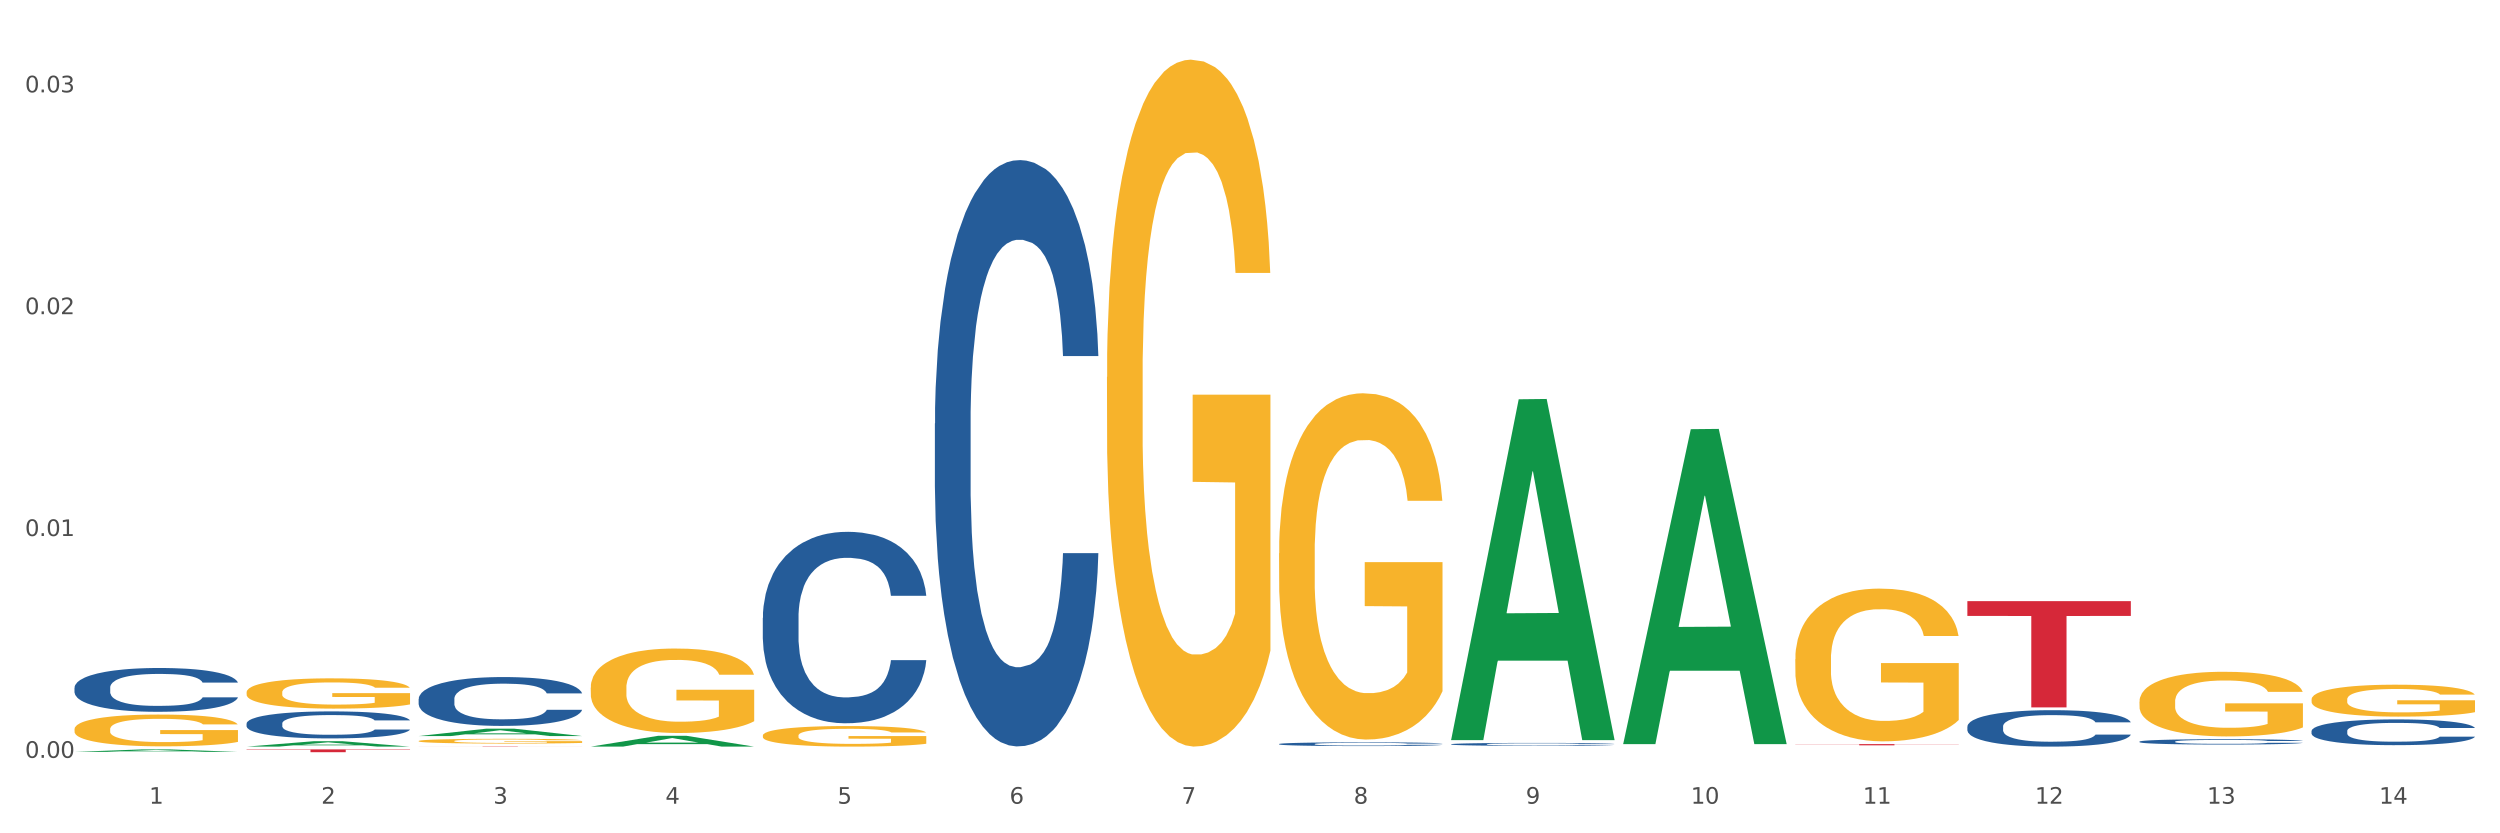 <?xml version="1.0" encoding="utf-8" standalone="no"?>
<!DOCTYPE svg PUBLIC "-//W3C//DTD SVG 1.1//EN"
  "http://www.w3.org/Graphics/SVG/1.1/DTD/svg11.dtd">
<svg xmlns:xlink="http://www.w3.org/1999/xlink" width="1080pt" height="360pt" viewBox="0 0 1080 360" xmlns="http://www.w3.org/2000/svg" version="1.1">
 <rect x="0" y="0" width="1080" height="360" fill="#333333" stroke="none"/>
 <defs>
  <style type="text/css">*{stroke-linejoin: round; stroke-linecap: butt}</style>
 </defs>
 <g id="figure_1">
  <g id="patch_1">
   <path d="M 0 360 
L 1080 360 
L 1080 0 
L 0 0 
z
" style="fill: #ffffff; stroke: #ffffff; stroke-linejoin: miter"/>
  </g>
  <g id="axes_1">
   <g id="matplotlib.axis_1">
    <g id="xtick_1">
     <g id="text_1">
      <!-- 1 -->
      <g style="fill: #4d4d4d" transform="translate(64.432 347.204) scale(0.096 -0.096)">
       <defs>
        <path id="DejaVuSans-31" d="M 794 531 
L 1825 531 
L 1825 4091 
L 703 3866 
L 703 4441 
L 1819 4666 
L 2450 4666 
L 2450 531 
L 3481 531 
L 3481 0 
L 794 0 
L 794 531 
z
" transform="scale(0.016)"/>
       </defs>
       <use xlink:href="#DejaVuSans-31"/>
      </g>
     </g>
    </g>
    <g id="xtick_2">
     <g id="text_2">
      <!-- 2 -->
      <g style="fill: #4d4d4d" transform="translate(138.771 347.204) scale(0.096 -0.096)">
       <defs>
        <path id="DejaVuSans-32" d="M 1228 531 
L 3431 531 
L 3431 0 
L 469 0 
L 469 531 
Q 828 903 1448 1529 
Q 2069 2156 2228 2338 
Q 2531 2678 2651 2914 
Q 2772 3150 2772 3378 
Q 2772 3750 2511 3984 
Q 2250 4219 1831 4219 
Q 1534 4219 1204 4116 
Q 875 4013 500 3803 
L 500 4441 
Q 881 4594 1212 4672 
Q 1544 4750 1819 4750 
Q 2544 4750 2975 4387 
Q 3406 4025 3406 3419 
Q 3406 3131 3298 2873 
Q 3191 2616 2906 2266 
Q 2828 2175 2409 1742 
Q 1991 1309 1228 531 
z
" transform="scale(0.016)"/>
       </defs>
       <use xlink:href="#DejaVuSans-32"/>
      </g>
     </g>
    </g>
    <g id="xtick_3">
     <g id="text_3">
      <!-- 3 -->
      <g style="fill: #4d4d4d" transform="translate(213.109 347.204) scale(0.096 -0.096)">
       <defs>
        <path id="DejaVuSans-33" d="M 2597 2516 
Q 3050 2419 3304 2112 
Q 3559 1806 3559 1356 
Q 3559 666 3084 287 
Q 2609 -91 1734 -91 
Q 1441 -91 1130 -33 
Q 819 25 488 141 
L 488 750 
Q 750 597 1062 519 
Q 1375 441 1716 441 
Q 2309 441 2620 675 
Q 2931 909 2931 1356 
Q 2931 1769 2642 2001 
Q 2353 2234 1838 2234 
L 1294 2234 
L 1294 2753 
L 1863 2753 
Q 2328 2753 2575 2939 
Q 2822 3125 2822 3475 
Q 2822 3834 2567 4026 
Q 2313 4219 1838 4219 
Q 1578 4219 1281 4162 
Q 984 4106 628 3988 
L 628 4550 
Q 988 4650 1302 4700 
Q 1616 4750 1894 4750 
Q 2613 4750 3031 4423 
Q 3450 4097 3450 3541 
Q 3450 3153 3228 2886 
Q 3006 2619 2597 2516 
z
" transform="scale(0.016)"/>
       </defs>
       <use xlink:href="#DejaVuSans-33"/>
      </g>
     </g>
    </g>
    <g id="xtick_4">
     <g id="text_4">
      <!-- 4 -->
      <g style="fill: #4d4d4d" transform="translate(287.448 347.204) scale(0.096 -0.096)">
       <defs>
        <path id="DejaVuSans-34" d="M 2419 4116 
L 825 1625 
L 2419 1625 
L 2419 4116 
z
M 2253 4666 
L 3047 4666 
L 3047 1625 
L 3713 1625 
L 3713 1100 
L 3047 1100 
L 3047 0 
L 2419 0 
L 2419 1100 
L 313 1100 
L 313 1709 
L 2253 4666 
z
" transform="scale(0.016)"/>
       </defs>
       <use xlink:href="#DejaVuSans-34"/>
      </g>
     </g>
    </g>
    <g id="xtick_5">
     <g id="text_5">
      <!-- 5 -->
      <g style="fill: #4d4d4d" transform="translate(361.787 347.204) scale(0.096 -0.096)">
       <defs>
        <path id="DejaVuSans-35" d="M 691 4666 
L 3169 4666 
L 3169 4134 
L 1269 4134 
L 1269 2991 
Q 1406 3038 1543 3061 
Q 1681 3084 1819 3084 
Q 2600 3084 3056 2656 
Q 3513 2228 3513 1497 
Q 3513 744 3044 326 
Q 2575 -91 1722 -91 
Q 1428 -91 1123 -41 
Q 819 9 494 109 
L 494 744 
Q 775 591 1075 516 
Q 1375 441 1709 441 
Q 2250 441 2565 725 
Q 2881 1009 2881 1497 
Q 2881 1984 2565 2268 
Q 2250 2553 1709 2553 
Q 1456 2553 1204 2497 
Q 953 2441 691 2322 
L 691 4666 
z
" transform="scale(0.016)"/>
       </defs>
       <use xlink:href="#DejaVuSans-35"/>
      </g>
     </g>
    </g>
    <g id="xtick_6">
     <g id="text_6">
      <!-- 6 -->
      <g style="fill: #4d4d4d" transform="translate(436.125 347.204) scale(0.096 -0.096)">
       <defs>
        <path id="DejaVuSans-36" d="M 2113 2584 
Q 1688 2584 1439 2293 
Q 1191 2003 1191 1497 
Q 1191 994 1439 701 
Q 1688 409 2113 409 
Q 2538 409 2786 701 
Q 3034 994 3034 1497 
Q 3034 2003 2786 2293 
Q 2538 2584 2113 2584 
z
M 3366 4563 
L 3366 3988 
Q 3128 4100 2886 4159 
Q 2644 4219 2406 4219 
Q 1781 4219 1451 3797 
Q 1122 3375 1075 2522 
Q 1259 2794 1537 2939 
Q 1816 3084 2150 3084 
Q 2853 3084 3261 2657 
Q 3669 2231 3669 1497 
Q 3669 778 3244 343 
Q 2819 -91 2113 -91 
Q 1303 -91 875 529 
Q 447 1150 447 2328 
Q 447 3434 972 4092 
Q 1497 4750 2381 4750 
Q 2619 4750 2861 4703 
Q 3103 4656 3366 4563 
z
" transform="scale(0.016)"/>
       </defs>
       <use xlink:href="#DejaVuSans-36"/>
      </g>
     </g>
    </g>
    <g id="xtick_7">
     <g id="text_7">
      <!-- 7 -->
      <g style="fill: #4d4d4d" transform="translate(510.464 347.204) scale(0.096 -0.096)">
       <defs>
        <path id="DejaVuSans-37" d="M 525 4666 
L 3525 4666 
L 3525 4397 
L 1831 0 
L 1172 0 
L 2766 4134 
L 525 4134 
L 525 4666 
z
" transform="scale(0.016)"/>
       </defs>
       <use xlink:href="#DejaVuSans-37"/>
      </g>
     </g>
    </g>
    <g id="xtick_8">
     <g id="text_8">
      <!-- 8 -->
      <g style="fill: #4d4d4d" transform="translate(584.803 347.204) scale(0.096 -0.096)">
       <defs>
        <path id="DejaVuSans-38" d="M 2034 2216 
Q 1584 2216 1326 1975 
Q 1069 1734 1069 1313 
Q 1069 891 1326 650 
Q 1584 409 2034 409 
Q 2484 409 2743 651 
Q 3003 894 3003 1313 
Q 3003 1734 2745 1975 
Q 2488 2216 2034 2216 
z
M 1403 2484 
Q 997 2584 770 2862 
Q 544 3141 544 3541 
Q 544 4100 942 4425 
Q 1341 4750 2034 4750 
Q 2731 4750 3128 4425 
Q 3525 4100 3525 3541 
Q 3525 3141 3298 2862 
Q 3072 2584 2669 2484 
Q 3125 2378 3379 2068 
Q 3634 1759 3634 1313 
Q 3634 634 3220 271 
Q 2806 -91 2034 -91 
Q 1263 -91 848 271 
Q 434 634 434 1313 
Q 434 1759 690 2068 
Q 947 2378 1403 2484 
z
M 1172 3481 
Q 1172 3119 1398 2916 
Q 1625 2713 2034 2713 
Q 2441 2713 2670 2916 
Q 2900 3119 2900 3481 
Q 2900 3844 2670 4047 
Q 2441 4250 2034 4250 
Q 1625 4250 1398 4047 
Q 1172 3844 1172 3481 
z
" transform="scale(0.016)"/>
       </defs>
       <use xlink:href="#DejaVuSans-38"/>
      </g>
     </g>
    </g>
    <g id="xtick_9">
     <g id="text_9">
      <!-- 9 -->
      <g style="fill: #4d4d4d" transform="translate(659.142 347.204) scale(0.096 -0.096)">
       <defs>
        <path id="DejaVuSans-39" d="M 703 97 
L 703 672 
Q 941 559 1184 500 
Q 1428 441 1663 441 
Q 2288 441 2617 861 
Q 2947 1281 2994 2138 
Q 2813 1869 2534 1725 
Q 2256 1581 1919 1581 
Q 1219 1581 811 2004 
Q 403 2428 403 3163 
Q 403 3881 828 4315 
Q 1253 4750 1959 4750 
Q 2769 4750 3195 4129 
Q 3622 3509 3622 2328 
Q 3622 1225 3098 567 
Q 2575 -91 1691 -91 
Q 1453 -91 1209 -44 
Q 966 3 703 97 
z
M 1959 2075 
Q 2384 2075 2632 2365 
Q 2881 2656 2881 3163 
Q 2881 3666 2632 3958 
Q 2384 4250 1959 4250 
Q 1534 4250 1286 3958 
Q 1038 3666 1038 3163 
Q 1038 2656 1286 2365 
Q 1534 2075 1959 2075 
z
" transform="scale(0.016)"/>
       </defs>
       <use xlink:href="#DejaVuSans-39"/>
      </g>
     </g>
    </g>
    <g id="xtick_10">
     <g id="text_10">
      <!-- 10 -->
      <g style="fill: #4d4d4d" transform="translate(730.426 347.204) scale(0.096 -0.096)">
       <defs>
        <path id="DejaVuSans-30" d="M 2034 4250 
Q 1547 4250 1301 3770 
Q 1056 3291 1056 2328 
Q 1056 1369 1301 889 
Q 1547 409 2034 409 
Q 2525 409 2770 889 
Q 3016 1369 3016 2328 
Q 3016 3291 2770 3770 
Q 2525 4250 2034 4250 
z
M 2034 4750 
Q 2819 4750 3233 4129 
Q 3647 3509 3647 2328 
Q 3647 1150 3233 529 
Q 2819 -91 2034 -91 
Q 1250 -91 836 529 
Q 422 1150 422 2328 
Q 422 3509 836 4129 
Q 1250 4750 2034 4750 
z
" transform="scale(0.016)"/>
       </defs>
       <use xlink:href="#DejaVuSans-31"/>
       <use xlink:href="#DejaVuSans-30" transform="translate(63.623 0)"/>
      </g>
     </g>
    </g>
    <g id="xtick_11">
     <g id="text_11">
      <!-- 11 -->
      <g style="fill: #4d4d4d" transform="translate(804.765 347.204) scale(0.096 -0.096)">
       <use xlink:href="#DejaVuSans-31"/>
       <use xlink:href="#DejaVuSans-31" transform="translate(63.623 0)"/>
      </g>
     </g>
    </g>
    <g id="xtick_12">
     <g id="text_12">
      <!-- 12 -->
      <g style="fill: #4d4d4d" transform="translate(879.104 347.204) scale(0.096 -0.096)">
       <use xlink:href="#DejaVuSans-31"/>
       <use xlink:href="#DejaVuSans-32" transform="translate(63.623 0)"/>
      </g>
     </g>
    </g>
    <g id="xtick_13">
     <g id="text_13">
      <!-- 13 -->
      <g style="fill: #4d4d4d" transform="translate(953.442 347.204) scale(0.096 -0.096)">
       <use xlink:href="#DejaVuSans-31"/>
       <use xlink:href="#DejaVuSans-33" transform="translate(63.623 0)"/>
      </g>
     </g>
    </g>
    <g id="xtick_14">
     <g id="text_14">
      <!-- 14 -->
      <g style="fill: #4d4d4d" transform="translate(1027.781 347.204) scale(0.096 -0.096)">
       <use xlink:href="#DejaVuSans-31"/>
       <use xlink:href="#DejaVuSans-34" transform="translate(63.623 0)"/>
      </g>
     </g>
    </g>
    <g id="xtick_15"/>
    <g id="xtick_16"/>
    <g id="xtick_17"/>
    <g id="xtick_18"/>
    <g id="xtick_19"/>
    <g id="xtick_20"/>
    <g id="xtick_21"/>
    <g id="xtick_22"/>
    <g id="xtick_23"/>
    <g id="xtick_24"/>
    <g id="xtick_25"/>
    <g id="xtick_26"/>
    <g id="xtick_27"/>
   </g>
   <g id="matplotlib.axis_2">
    <g id="ytick_1">
     <g id="text_15">
      <!-- 0.00 -->
      <g style="fill: #4d4d4d" transform="translate(10.8 327.384) scale(0.096 -0.096)">
       <defs>
        <path id="DejaVuSans-2e" d="M 684 794 
L 1344 794 
L 1344 0 
L 684 0 
L 684 794 
z
" transform="scale(0.016)"/>
       </defs>
       <use xlink:href="#DejaVuSans-30"/>
       <use xlink:href="#DejaVuSans-2e" transform="translate(63.623 0)"/>
       <use xlink:href="#DejaVuSans-30" transform="translate(95.41 0)"/>
       <use xlink:href="#DejaVuSans-30" transform="translate(159.033 0)"/>
      </g>
     </g>
    </g>
    <g id="ytick_2">
     <g id="text_16">
      <!-- 0.01 -->
      <g style="fill: #4d4d4d" transform="translate(10.8 231.557) scale(0.096 -0.096)">
       <use xlink:href="#DejaVuSans-30"/>
       <use xlink:href="#DejaVuSans-2e" transform="translate(63.623 0)"/>
       <use xlink:href="#DejaVuSans-30" transform="translate(95.41 0)"/>
       <use xlink:href="#DejaVuSans-31" transform="translate(159.033 0)"/>
      </g>
     </g>
    </g>
    <g id="ytick_3">
     <g id="text_17">
      <!-- 0.02 -->
      <g style="fill: #4d4d4d" transform="translate(10.8 135.73) scale(0.096 -0.096)">
       <use xlink:href="#DejaVuSans-30"/>
       <use xlink:href="#DejaVuSans-2e" transform="translate(63.623 0)"/>
       <use xlink:href="#DejaVuSans-30" transform="translate(95.41 0)"/>
       <use xlink:href="#DejaVuSans-32" transform="translate(159.033 0)"/>
      </g>
     </g>
    </g>
    <g id="ytick_4">
     <g id="text_18">
      <!-- 0.03 -->
      <g style="fill: #4d4d4d" transform="translate(10.8 39.903) scale(0.096 -0.096)">
       <use xlink:href="#DejaVuSans-30"/>
       <use xlink:href="#DejaVuSans-2e" transform="translate(63.623 0)"/>
       <use xlink:href="#DejaVuSans-30" transform="translate(95.41 0)"/>
       <use xlink:href="#DejaVuSans-33" transform="translate(159.033 0)"/>
      </g>
     </g>
    </g>
    <g id="ytick_5"/>
    <g id="ytick_6"/>
    <g id="ytick_7"/>
   </g>
   <g id="PolyCollection_1">
    <path d="M 32.175 324.811 
L 32.248 324.81 
L 61.37 323.738 
L 73.456 323.737 
L 102.797 324.813 
L 88.818 324.813 
L 82.484 324.563 
L 52.415 324.563 
L 52.197 324.567 
L 46.081 324.813 
L 32.175 324.813 
L 32.175 324.811 
L 56.201 324.413 
L 78.698 324.412 
L 67.559 323.966 
L 67.413 323.964 
L 67.267 323.967 
L 56.128 324.412 
L 56.201 324.413 
L 32.175 324.811 
z
" clip-path="url(#pfb86e769d6)" style="fill: #109648"/>
    <path d="M 998.578 302.163 
L 998.662 302.15 
L 998.662 301.696 
L 998.828 301.305 
L 999.662 300.36 
L 1000.913 299.578 
L 1001.83 299.163 
L 1002.747 298.822 
L 1003.831 298.482 
L 1005.165 298.129 
L 1007.583 297.612 
L 1009.084 297.347 
L 1010.918 297.07 
L 1014.253 296.667 
L 1016.671 296.44 
L 1019.173 296.251 
L 1023.258 296.024 
L 1025.926 295.923 
L 1028.761 295.847 
L 1032.18 295.797 
L 1034.765 295.784 
L 1040.434 295.822 
L 1045.27 295.936 
L 1047.605 296.024 
L 1050.607 296.175 
L 1052.191 296.276 
L 1054.775 296.478 
L 1057.444 296.742 
L 1059.278 296.969 
L 1062.029 297.398 
L 1064.114 297.826 
L 1066.032 298.356 
L 1067.032 298.721 
L 1067.783 299.062 
L 1068.45 299.452 
L 1069.117 300.07 
L 1054.108 300.07 
L 1053.525 299.629 
L 1052.608 299.213 
L 1051.274 298.81 
L 1050.106 298.557 
L 1048.105 298.242 
L 1046.271 298.041 
L 1044.353 297.889 
L 1042.019 297.763 
L 1040.184 297.7 
L 1037.599 297.65 
L 1032.513 297.663 
L 1029.095 297.763 
L 1026.76 297.889 
L 1025.259 298.003 
L 1023.925 298.129 
L 1022.425 298.305 
L 1020.674 298.57 
L 1019.423 298.81 
L 1018.172 299.112 
L 1017.172 299.415 
L 1016.255 299.768 
L 1015.504 300.146 
L 1014.92 300.536 
L 1014.42 301.015 
L 1014.003 301.81 
L 1014.003 303.537 
L 1014.17 303.927 
L 1014.587 304.444 
L 1015.087 304.835 
L 1015.921 305.301 
L 1016.671 305.616 
L 1018.089 306.07 
L 1019.673 306.448 
L 1020.924 306.688 
L 1022.174 306.89 
L 1024.342 307.167 
L 1026.76 307.394 
L 1028.845 307.532 
L 1031.68 307.658 
L 1033.597 307.709 
L 1035.265 307.734 
L 1039.35 307.734 
L 1042.269 307.696 
L 1045.52 307.608 
L 1048.022 307.495 
L 1050.106 307.356 
L 1052.441 307.129 
L 1053.942 306.915 
L 1053.942 304.28 
L 1035.598 304.268 
L 1035.598 302.516 
L 1069.2 302.516 
L 1069.2 307.658 
L 1067.783 307.923 
L 1066.198 308.163 
L 1064.531 308.377 
L 1062.029 308.642 
L 1059.028 308.894 
L 1056.36 309.07 
L 1053.525 309.221 
L 1050.19 309.36 
L 1045.854 309.486 
L 1043.186 309.537 
L 1039.851 309.574 
L 1035.932 309.587 
L 1032.513 309.562 
L 1029.178 309.499 
L 1025.676 309.385 
L 1022.258 309.221 
L 1019.673 309.058 
L 1017.088 308.856 
L 1014.337 308.591 
L 1012.169 308.339 
L 1010.501 308.112 
L 1008.667 307.822 
L 1006.666 307.444 
L 1005.165 307.104 
L 1003.831 306.751 
L 1002.414 306.297 
L 1001.413 305.906 
L 1000.413 305.415 
L 999.829 305.049 
L 999.162 304.482 
L 998.662 303.688 
L 998.578 302.163 
z
" clip-path="url(#pfb86e769d6)" style="fill: #f7b32b"/>
    <path d="M 32.175 315.035 
L 32.258 315.022 
L 32.258 314.571 
L 32.425 314.182 
L 33.259 313.241 
L 34.51 312.464 
L 35.427 312.05 
L 36.344 311.711 
L 37.428 311.373 
L 38.762 311.022 
L 41.18 310.508 
L 42.681 310.244 
L 44.515 309.968 
L 47.85 309.567 
L 50.268 309.341 
L 52.77 309.153 
L 56.855 308.927 
L 59.523 308.827 
L 62.358 308.752 
L 65.777 308.702 
L 68.361 308.689 
L 74.031 308.727 
L 78.867 308.84 
L 81.202 308.927 
L 84.203 309.078 
L 85.788 309.178 
L 88.372 309.379 
L 91.04 309.642 
L 92.875 309.868 
L 95.626 310.294 
L 97.711 310.721 
L 99.628 311.247 
L 100.629 311.611 
L 101.379 311.95 
L 102.046 312.338 
L 102.713 312.953 
L 87.705 312.953 
L 87.122 312.514 
L 86.204 312.1 
L 84.87 311.699 
L 83.703 311.448 
L 81.702 311.135 
L 79.868 310.934 
L 77.95 310.783 
L 75.615 310.658 
L 73.781 310.595 
L 71.196 310.545 
L 66.11 310.558 
L 62.692 310.658 
L 60.357 310.783 
L 58.856 310.896 
L 57.522 311.022 
L 56.021 311.197 
L 54.27 311.461 
L 53.02 311.699 
L 51.769 312 
L 50.768 312.301 
L 49.851 312.652 
L 49.101 313.028 
L 48.517 313.417 
L 48.017 313.893 
L 47.6 314.683 
L 47.6 316.401 
L 47.767 316.79 
L 48.184 317.304 
L 48.684 317.693 
L 49.518 318.157 
L 50.268 318.471 
L 51.686 318.922 
L 53.27 319.298 
L 54.52 319.537 
L 55.771 319.737 
L 57.939 320.013 
L 60.357 320.239 
L 62.441 320.377 
L 65.276 320.502 
L 67.194 320.552 
L 68.862 320.577 
L 72.947 320.577 
L 75.865 320.54 
L 79.117 320.452 
L 81.619 320.339 
L 83.703 320.201 
L 86.038 319.975 
L 87.538 319.762 
L 87.538 317.141 
L 69.195 317.129 
L 69.195 315.386 
L 102.797 315.386 
L 102.797 320.502 
L 101.379 320.765 
L 99.795 321.004 
L 98.128 321.217 
L 95.626 321.48 
L 92.625 321.731 
L 89.956 321.907 
L 87.122 322.057 
L 83.786 322.195 
L 79.451 322.32 
L 76.783 322.371 
L 73.447 322.408 
L 69.529 322.421 
L 66.11 322.396 
L 62.775 322.333 
L 59.273 322.22 
L 55.855 322.057 
L 53.27 321.894 
L 50.685 321.693 
L 47.934 321.43 
L 45.766 321.179 
L 44.098 320.954 
L 42.264 320.665 
L 40.263 320.289 
L 38.762 319.95 
L 37.428 319.599 
L 36.01 319.148 
L 35.01 318.759 
L 34.009 318.27 
L 33.426 317.906 
L 32.759 317.342 
L 32.258 316.552 
L 32.175 315.035 
z
" clip-path="url(#pfb86e769d6)" style="fill: #f7b32b"/>
    <path d="M 998.578 315.782 
L 998.662 315.772 
L 998.662 315.487 
L 998.912 315.101 
L 999.83 314.389 
L 1000.999 313.85 
L 1003.003 313.22 
L 1004.088 312.955 
L 1005.507 312.66 
L 1008.429 312.182 
L 1011.768 311.776 
L 1014.105 311.552 
L 1015.858 311.409 
L 1019.781 311.155 
L 1022.035 311.043 
L 1024.373 310.952 
L 1026.376 310.891 
L 1029.715 310.82 
L 1032.387 310.789 
L 1035.475 310.779 
L 1038.063 310.789 
L 1041.486 310.83 
L 1046.494 310.952 
L 1048.414 311.023 
L 1051.002 311.145 
L 1053.673 311.308 
L 1055.844 311.47 
L 1058.348 311.704 
L 1060.936 312.009 
L 1063.44 312.396 
L 1065.193 312.752 
L 1066.612 313.128 
L 1067.864 313.586 
L 1068.783 314.084 
L 1069.2 314.501 
L 1053.924 314.501 
L 1053.506 314.125 
L 1052.671 313.718 
L 1051.837 313.443 
L 1050.918 313.22 
L 1049.499 312.965 
L 1048.247 312.803 
L 1046.16 312.609 
L 1044.24 312.487 
L 1042.654 312.416 
L 1040.734 312.355 
L 1036.644 312.294 
L 1033.722 312.294 
L 1031.886 312.315 
L 1029.632 312.365 
L 1027.712 312.437 
L 1025.458 312.559 
L 1023.705 312.691 
L 1021.952 312.864 
L 1020.95 312.986 
L 1019.448 313.209 
L 1018.446 313.392 
L 1017.11 313.708 
L 1016.359 313.931 
L 1015.023 314.511 
L 1014.439 314.938 
L 1014.188 315.233 
L 1014.022 315.559 
L 1014.022 317.145 
L 1014.522 317.857 
L 1014.94 318.162 
L 1015.608 318.508 
L 1016.86 318.955 
L 1018.696 319.392 
L 1020.616 319.708 
L 1022.202 319.901 
L 1023.705 320.043 
L 1025.207 320.155 
L 1027.044 320.257 
L 1028.547 320.318 
L 1030.8 320.379 
L 1033.472 320.409 
L 1035.559 320.409 
L 1039.816 320.359 
L 1041.736 320.308 
L 1043.572 320.237 
L 1045.576 320.125 
L 1047.162 320.003 
L 1048.08 319.911 
L 1049.583 319.718 
L 1050.752 319.514 
L 1051.753 319.281 
L 1052.421 319.077 
L 1053.172 318.772 
L 1053.757 318.426 
L 1053.924 318.243 
L 1069.2 318.243 
L 1068.866 318.609 
L 1068.282 318.965 
L 1067.113 319.443 
L 1066.195 319.718 
L 1064.776 320.053 
L 1063.273 320.338 
L 1061.186 320.653 
L 1059.266 320.887 
L 1057.263 321.091 
L 1055.092 321.274 
L 1051.169 321.528 
L 1049.75 321.599 
L 1046.745 321.721 
L 1044.407 321.792 
L 1040.985 321.864 
L 1037.479 321.904 
L 1033.806 321.914 
L 1030.55 321.894 
L 1026.96 321.833 
L 1024.707 321.772 
L 1022.202 321.681 
L 1019.281 321.538 
L 1016.526 321.365 
L 1013.938 321.162 
L 1011.517 320.928 
L 1009.263 320.664 
L 1006.342 320.226 
L 1004.171 319.799 
L 1002.585 319.403 
L 1001.5 319.067 
L 1000.415 318.64 
L 999.83 318.345 
L 998.912 317.633 
L 998.578 316.972 
L 998.578 315.782 
z
" clip-path="url(#pfb86e769d6)" style="fill: #255c99"/>
    <path d="M 924.24 320.373 
L 924.323 320.371 
L 924.323 320.312 
L 924.573 320.231 
L 925.492 320.084 
L 926.66 319.972 
L 928.664 319.841 
L 929.749 319.786 
L 931.168 319.725 
L 934.09 319.625 
L 937.429 319.541 
L 939.766 319.494 
L 941.519 319.465 
L 945.443 319.412 
L 947.697 319.389 
L 950.034 319.37 
L 952.037 319.357 
L 955.377 319.342 
L 958.048 319.336 
L 961.136 319.334 
L 963.724 319.336 
L 967.147 319.344 
L 972.155 319.37 
L 974.075 319.384 
L 976.663 319.41 
L 979.335 319.444 
L 981.505 319.477 
L 984.009 319.526 
L 986.597 319.589 
L 989.101 319.67 
L 990.854 319.744 
L 992.273 319.822 
L 993.526 319.917 
L 994.444 320.02 
L 994.861 320.107 
L 979.585 320.107 
L 979.168 320.029 
L 978.333 319.944 
L 977.498 319.887 
L 976.58 319.841 
L 975.161 319.788 
L 973.908 319.754 
L 971.822 319.714 
L 969.902 319.689 
L 968.316 319.674 
L 966.396 319.661 
L 962.305 319.648 
L 959.383 319.648 
L 957.547 319.653 
L 955.293 319.663 
L 953.373 319.678 
L 951.119 319.703 
L 949.366 319.731 
L 947.613 319.767 
L 946.611 319.792 
L 945.109 319.839 
L 944.107 319.877 
L 942.771 319.942 
L 942.02 319.989 
L 940.685 320.109 
L 940.1 320.198 
L 939.85 320.259 
L 939.683 320.326 
L 939.683 320.656 
L 940.184 320.804 
L 940.601 320.867 
L 941.269 320.939 
L 942.521 321.032 
L 944.358 321.123 
L 946.278 321.188 
L 947.864 321.228 
L 949.366 321.258 
L 950.869 321.281 
L 952.705 321.302 
L 954.208 321.315 
L 956.462 321.328 
L 959.133 321.334 
L 961.22 321.334 
L 965.477 321.323 
L 967.397 321.313 
L 969.234 321.298 
L 971.237 321.275 
L 972.823 321.249 
L 973.742 321.23 
L 975.244 321.19 
L 976.413 321.148 
L 977.415 321.1 
L 978.082 321.057 
L 978.834 320.994 
L 979.418 320.922 
L 979.585 320.884 
L 994.861 320.884 
L 994.527 320.96 
L 993.943 321.034 
L 992.774 321.133 
L 991.856 321.19 
L 990.437 321.26 
L 988.934 321.319 
L 986.847 321.385 
L 984.927 321.433 
L 982.924 321.475 
L 980.754 321.514 
L 976.83 321.566 
L 975.411 321.581 
L 972.406 321.606 
L 970.069 321.621 
L 966.646 321.636 
L 963.14 321.644 
L 959.467 321.647 
L 956.211 321.642 
L 952.622 321.63 
L 950.368 321.617 
L 947.864 321.598 
L 944.942 321.568 
L 942.187 321.533 
L 939.599 321.49 
L 937.178 321.442 
L 934.925 321.387 
L 932.003 321.296 
L 929.832 321.207 
L 928.246 321.125 
L 927.161 321.055 
L 926.076 320.966 
L 925.492 320.905 
L 924.573 320.757 
L 924.24 320.62 
L 924.24 320.373 
z
" clip-path="url(#pfb86e769d6)" style="fill: #255c99"/>
    <path d="M 849.901 313.87 
L 849.984 313.856 
L 849.984 313.453 
L 850.235 312.906 
L 851.153 311.899 
L 852.322 311.137 
L 854.325 310.245 
L 855.41 309.871 
L 856.829 309.453 
L 859.751 308.777 
L 863.09 308.202 
L 865.428 307.885 
L 867.181 307.684 
L 871.104 307.324 
L 873.358 307.166 
L 875.695 307.036 
L 877.699 306.95 
L 881.038 306.849 
L 883.709 306.806 
L 886.798 306.792 
L 889.386 306.806 
L 892.808 306.864 
L 897.817 307.036 
L 899.737 307.137 
L 902.325 307.31 
L 904.996 307.54 
L 907.166 307.77 
L 909.671 308.101 
L 912.258 308.533 
L 914.763 309.079 
L 916.516 309.583 
L 917.935 310.115 
L 919.187 310.762 
L 920.105 311.467 
L 920.523 312.057 
L 905.246 312.057 
L 904.829 311.525 
L 903.994 310.949 
L 903.159 310.561 
L 902.241 310.245 
L 900.822 309.885 
L 899.57 309.655 
L 897.483 309.381 
L 895.563 309.209 
L 893.977 309.108 
L 892.057 309.022 
L 887.966 308.935 
L 885.045 308.935 
L 883.208 308.964 
L 880.954 309.036 
L 879.034 309.137 
L 876.78 309.309 
L 875.027 309.496 
L 873.274 309.741 
L 872.273 309.914 
L 870.77 310.23 
L 869.768 310.489 
L 868.433 310.935 
L 867.681 311.252 
L 866.346 312.072 
L 865.761 312.676 
L 865.511 313.093 
L 865.344 313.553 
L 865.344 315.798 
L 865.845 316.805 
L 866.262 317.236 
L 866.93 317.725 
L 868.182 318.358 
L 870.019 318.977 
L 871.939 319.423 
L 873.525 319.696 
L 875.027 319.898 
L 876.53 320.056 
L 878.367 320.2 
L 879.869 320.286 
L 882.123 320.373 
L 884.794 320.416 
L 886.881 320.416 
L 891.139 320.344 
L 893.059 320.272 
L 894.895 320.171 
L 896.899 320.013 
L 898.485 319.84 
L 899.403 319.711 
L 900.905 319.437 
L 902.074 319.15 
L 903.076 318.819 
L 903.744 318.531 
L 904.495 318.099 
L 905.079 317.61 
L 905.246 317.351 
L 920.523 317.351 
L 920.189 317.869 
L 919.604 318.373 
L 918.436 319.049 
L 917.517 319.437 
L 916.098 319.912 
L 914.596 320.315 
L 912.509 320.761 
L 910.589 321.092 
L 908.585 321.38 
L 906.415 321.639 
L 902.491 321.998 
L 901.072 322.099 
L 898.067 322.272 
L 895.73 322.372 
L 892.307 322.473 
L 888.801 322.53 
L 885.128 322.545 
L 881.873 322.516 
L 878.283 322.43 
L 876.029 322.343 
L 873.525 322.214 
L 870.603 322.013 
L 867.848 321.768 
L 865.261 321.48 
L 862.84 321.149 
L 860.586 320.775 
L 857.664 320.157 
L 855.494 319.553 
L 853.908 318.991 
L 852.823 318.517 
L 851.737 317.912 
L 851.153 317.495 
L 850.235 316.488 
L 849.901 315.553 
L 849.901 313.87 
z
" clip-path="url(#pfb86e769d6)" style="fill: #255c99"/>
    <path d="M 626.885 321.502 
L 626.968 321.501 
L 626.968 321.469 
L 627.219 321.425 
L 628.137 321.345 
L 629.306 321.284 
L 631.309 321.212 
L 632.394 321.182 
L 633.813 321.149 
L 636.735 321.095 
L 640.074 321.048 
L 642.411 321.023 
L 644.164 321.007 
L 648.088 320.978 
L 650.342 320.966 
L 652.679 320.955 
L 654.683 320.948 
L 658.022 320.94 
L 660.693 320.937 
L 663.782 320.936 
L 666.369 320.937 
L 669.792 320.941 
L 674.801 320.955 
L 676.721 320.963 
L 679.308 320.977 
L 681.98 320.995 
L 684.15 321.014 
L 686.654 321.04 
L 689.242 321.075 
L 691.747 321.119 
L 693.5 321.159 
L 694.919 321.202 
L 696.171 321.254 
L 697.089 321.31 
L 697.506 321.357 
L 682.23 321.357 
L 681.813 321.315 
L 680.978 321.269 
L 680.143 321.237 
L 679.225 321.212 
L 677.806 321.183 
L 676.554 321.165 
L 674.467 321.143 
L 672.547 321.129 
L 670.961 321.121 
L 669.041 321.114 
L 664.95 321.107 
L 662.029 321.107 
L 660.192 321.11 
L 657.938 321.115 
L 656.018 321.123 
L 653.764 321.137 
L 652.011 321.152 
L 650.258 321.172 
L 649.257 321.186 
L 647.754 321.211 
L 646.752 321.232 
L 645.417 321.267 
L 644.665 321.293 
L 643.33 321.358 
L 642.745 321.407 
L 642.495 321.44 
L 642.328 321.477 
L 642.328 321.657 
L 642.829 321.738 
L 643.246 321.772 
L 643.914 321.811 
L 645.166 321.862 
L 647.003 321.912 
L 648.923 321.947 
L 650.509 321.969 
L 652.011 321.985 
L 653.514 321.998 
L 655.35 322.01 
L 656.853 322.016 
L 659.107 322.023 
L 661.778 322.027 
L 663.865 322.027 
L 668.122 322.021 
L 670.042 322.015 
L 671.879 322.007 
L 673.882 321.995 
L 675.468 321.981 
L 676.387 321.97 
L 677.889 321.948 
L 679.058 321.925 
L 680.06 321.899 
L 680.728 321.876 
L 681.479 321.841 
L 682.063 321.802 
L 682.23 321.781 
L 697.506 321.781 
L 697.173 321.823 
L 696.588 321.863 
L 695.42 321.917 
L 694.501 321.948 
L 693.082 321.986 
L 691.58 322.019 
L 689.493 322.054 
L 687.573 322.081 
L 685.569 322.104 
L 683.399 322.125 
L 679.475 322.154 
L 678.056 322.162 
L 675.051 322.175 
L 672.714 322.184 
L 669.291 322.192 
L 665.785 322.196 
L 662.112 322.197 
L 658.856 322.195 
L 655.267 322.188 
L 653.013 322.181 
L 650.509 322.171 
L 647.587 322.155 
L 644.832 322.135 
L 642.244 322.112 
L 639.824 322.086 
L 637.57 322.056 
L 634.648 322.006 
L 632.478 321.958 
L 630.892 321.913 
L 629.806 321.875 
L 628.721 321.826 
L 628.137 321.793 
L 627.219 321.712 
L 626.885 321.637 
L 626.885 321.502 
z
" clip-path="url(#pfb86e769d6)" style="fill: #255c99"/>
    <path d="M 924.24 303.116 
L 924.323 303.09 
L 924.323 302.172 
L 924.49 301.381 
L 925.323 299.467 
L 926.574 297.886 
L 927.491 297.044 
L 928.408 296.355 
L 929.492 295.666 
L 930.826 294.952 
L 933.244 293.906 
L 934.745 293.37 
L 936.58 292.809 
L 939.915 291.992 
L 942.333 291.533 
L 944.834 291.151 
L 948.92 290.691 
L 951.588 290.487 
L 954.423 290.334 
L 957.841 290.232 
L 960.426 290.207 
L 966.096 290.283 
L 970.932 290.513 
L 973.266 290.691 
L 976.268 290.997 
L 977.852 291.202 
L 980.437 291.61 
L 983.105 292.146 
L 984.939 292.605 
L 987.691 293.472 
L 989.775 294.34 
L 991.693 295.411 
L 992.693 296.151 
L 993.444 296.84 
L 994.111 297.631 
L 994.778 298.881 
L 979.77 298.881 
L 979.186 297.988 
L 978.269 297.146 
L 976.935 296.329 
L 975.768 295.819 
L 973.766 295.181 
L 971.932 294.773 
L 970.014 294.467 
L 967.68 294.212 
L 965.845 294.084 
L 963.261 293.982 
L 958.175 294.008 
L 954.756 294.212 
L 952.422 294.467 
L 950.921 294.697 
L 949.587 294.952 
L 948.086 295.309 
L 946.335 295.845 
L 945.084 296.329 
L 943.834 296.942 
L 942.833 297.554 
L 941.916 298.268 
L 941.165 299.034 
L 940.582 299.825 
L 940.081 300.794 
L 939.665 302.401 
L 939.665 305.896 
L 939.831 306.687 
L 940.248 307.733 
L 940.749 308.524 
L 941.582 309.468 
L 942.333 310.106 
L 943.75 311.024 
L 945.334 311.789 
L 946.585 312.274 
L 947.836 312.682 
L 950.004 313.244 
L 952.422 313.703 
L 954.506 313.983 
L 957.341 314.239 
L 959.259 314.341 
L 960.926 314.392 
L 965.012 314.392 
L 967.93 314.315 
L 971.182 314.137 
L 973.683 313.907 
L 975.768 313.626 
L 978.102 313.167 
L 979.603 312.733 
L 979.603 307.401 
L 961.26 307.376 
L 961.26 303.83 
L 994.861 303.83 
L 994.861 314.239 
L 993.444 314.774 
L 991.86 315.259 
L 990.192 315.693 
L 987.691 316.229 
L 984.689 316.739 
L 982.021 317.096 
L 979.186 317.402 
L 975.851 317.683 
L 971.515 317.938 
L 968.847 318.04 
L 965.512 318.116 
L 961.593 318.142 
L 958.175 318.091 
L 954.84 317.963 
L 951.338 317.734 
L 947.919 317.402 
L 945.334 317.07 
L 942.75 316.662 
L 939.998 316.126 
L 937.83 315.616 
L 936.163 315.157 
L 934.328 314.57 
L 932.327 313.805 
L 930.826 313.116 
L 929.492 312.402 
L 928.075 311.483 
L 927.074 310.692 
L 926.074 309.698 
L 925.49 308.958 
L 924.823 307.81 
L 924.323 306.202 
L 924.24 303.116 
z
" clip-path="url(#pfb86e769d6)" style="fill: #f7b32b"/>
    <path d="M 552.546 321.41 
L 552.629 321.409 
L 552.629 321.367 
L 552.88 321.311 
L 553.798 321.207 
L 554.967 321.129 
L 556.97 321.037 
L 558.055 320.998 
L 559.475 320.955 
L 562.396 320.886 
L 565.735 320.827 
L 568.073 320.794 
L 569.826 320.773 
L 573.749 320.736 
L 576.003 320.72 
L 578.34 320.707 
L 580.344 320.698 
L 583.683 320.688 
L 586.354 320.683 
L 589.443 320.682 
L 592.031 320.683 
L 595.453 320.689 
L 600.462 320.707 
L 602.382 320.717 
L 604.97 320.735 
L 607.641 320.759 
L 609.811 320.782 
L 612.316 320.816 
L 614.903 320.861 
L 617.408 320.917 
L 619.161 320.969 
L 620.58 321.024 
L 621.832 321.09 
L 622.75 321.163 
L 623.168 321.223 
L 607.891 321.223 
L 607.474 321.169 
L 606.639 321.109 
L 605.804 321.069 
L 604.886 321.037 
L 603.467 321 
L 602.215 320.976 
L 600.128 320.948 
L 598.208 320.93 
L 596.622 320.92 
L 594.702 320.911 
L 590.612 320.902 
L 587.69 320.902 
L 585.853 320.905 
L 583.6 320.913 
L 581.68 320.923 
L 579.426 320.941 
L 577.673 320.96 
L 575.92 320.985 
L 574.918 321.003 
L 573.415 321.035 
L 572.414 321.062 
L 571.078 321.108 
L 570.327 321.141 
L 568.991 321.225 
L 568.407 321.287 
L 568.156 321.33 
L 567.989 321.377 
L 567.989 321.608 
L 568.49 321.712 
L 568.908 321.756 
L 569.575 321.807 
L 570.827 321.872 
L 572.664 321.936 
L 574.584 321.981 
L 576.17 322.01 
L 577.673 322.03 
L 579.175 322.047 
L 581.012 322.061 
L 582.514 322.07 
L 584.768 322.079 
L 587.439 322.084 
L 589.526 322.084 
L 593.784 322.076 
L 595.704 322.069 
L 597.54 322.058 
L 599.544 322.042 
L 601.13 322.024 
L 602.048 322.011 
L 603.551 321.983 
L 604.719 321.953 
L 605.721 321.919 
L 606.389 321.89 
L 607.14 321.845 
L 607.724 321.795 
L 607.891 321.768 
L 623.168 321.768 
L 622.834 321.822 
L 622.249 321.873 
L 621.081 321.943 
L 620.163 321.983 
L 618.743 322.032 
L 617.241 322.073 
L 615.154 322.119 
L 613.234 322.153 
L 611.23 322.183 
L 609.06 322.209 
L 605.137 322.246 
L 603.718 322.257 
L 600.712 322.275 
L 598.375 322.285 
L 594.952 322.295 
L 591.446 322.301 
L 587.773 322.303 
L 584.518 322.3 
L 580.928 322.291 
L 578.674 322.282 
L 576.17 322.269 
L 573.248 322.248 
L 570.494 322.223 
L 567.906 322.193 
L 565.485 322.159 
L 563.231 322.121 
L 560.309 322.057 
L 558.139 321.995 
L 556.553 321.937 
L 555.468 321.888 
L 554.382 321.826 
L 553.798 321.783 
L 552.88 321.679 
L 552.546 321.583 
L 552.546 321.41 
z
" clip-path="url(#pfb86e769d6)" style="fill: #255c99"/>
    <path d="M 329.53 266.91 
L 329.613 266.835 
L 329.613 264.72 
L 329.864 261.849 
L 330.782 256.562 
L 331.951 252.559 
L 333.954 247.876 
L 335.039 245.912 
L 336.458 243.721 
L 339.38 240.171 
L 342.719 237.15 
L 345.057 235.488 
L 346.81 234.43 
L 350.733 232.542 
L 352.987 231.711 
L 355.324 231.031 
L 357.328 230.578 
L 360.667 230.049 
L 363.338 229.823 
L 366.427 229.747 
L 369.015 229.823 
L 372.437 230.125 
L 377.446 231.031 
L 379.366 231.56 
L 381.954 232.467 
L 384.625 233.675 
L 386.795 234.884 
L 389.3 236.621 
L 391.887 238.887 
L 394.392 241.757 
L 396.145 244.401 
L 397.564 247.196 
L 398.816 250.595 
L 399.734 254.296 
L 400.152 257.393 
L 384.875 257.393 
L 384.458 254.598 
L 383.623 251.577 
L 382.788 249.537 
L 381.87 247.876 
L 380.451 245.987 
L 379.199 244.779 
L 377.112 243.343 
L 375.192 242.437 
L 373.606 241.908 
L 371.686 241.455 
L 367.595 241.002 
L 364.674 241.002 
L 362.837 241.153 
L 360.583 241.531 
L 358.663 242.059 
L 356.41 242.966 
L 354.656 243.948 
L 352.903 245.232 
L 351.902 246.138 
L 350.399 247.8 
L 349.397 249.16 
L 348.062 251.501 
L 347.31 253.163 
L 345.975 257.468 
L 345.391 260.641 
L 345.14 262.831 
L 344.973 265.248 
L 344.973 277.032 
L 345.474 282.319 
L 345.891 284.585 
L 346.559 287.153 
L 347.811 290.477 
L 349.648 293.725 
L 351.568 296.066 
L 353.154 297.501 
L 354.656 298.559 
L 356.159 299.39 
L 357.996 300.145 
L 359.498 300.598 
L 361.752 301.052 
L 364.423 301.278 
L 366.51 301.278 
L 370.768 300.901 
L 372.688 300.523 
L 374.524 299.994 
L 376.528 299.163 
L 378.114 298.257 
L 379.032 297.577 
L 380.534 296.142 
L 381.703 294.631 
L 382.705 292.894 
L 383.373 291.383 
L 384.124 289.117 
L 384.708 286.549 
L 384.875 285.189 
L 400.152 285.189 
L 399.818 287.909 
L 399.233 290.552 
L 398.065 294.102 
L 397.146 296.142 
L 395.727 298.634 
L 394.225 300.749 
L 392.138 303.091 
L 390.218 304.828 
L 388.214 306.339 
L 386.044 307.699 
L 382.121 309.587 
L 380.701 310.116 
L 377.696 311.022 
L 375.359 311.551 
L 371.936 312.08 
L 368.43 312.382 
L 364.757 312.457 
L 361.502 312.306 
L 357.912 311.853 
L 355.658 311.4 
L 353.154 310.72 
L 350.232 309.662 
L 347.477 308.378 
L 344.89 306.868 
L 342.469 305.13 
L 340.215 303.167 
L 337.293 299.919 
L 335.123 296.746 
L 333.537 293.8 
L 332.452 291.308 
L 331.366 288.135 
L 330.782 285.945 
L 329.864 280.657 
L 329.53 275.748 
L 329.53 266.91 
z
" clip-path="url(#pfb86e769d6)" style="fill: #255c99"/>
    <path d="M 180.852 301.971 
L 180.936 301.952 
L 180.936 301.412 
L 181.186 300.679 
L 182.105 299.33 
L 183.273 298.308 
L 185.277 297.113 
L 186.362 296.612 
L 187.781 296.053 
L 190.703 295.146 
L 194.042 294.375 
L 196.379 293.951 
L 198.132 293.681 
L 202.056 293.199 
L 204.31 292.987 
L 206.647 292.814 
L 208.65 292.698 
L 211.989 292.563 
L 214.661 292.505 
L 217.749 292.486 
L 220.337 292.505 
L 223.76 292.582 
L 228.768 292.814 
L 230.688 292.949 
L 233.276 293.18 
L 235.947 293.489 
L 238.118 293.797 
L 240.622 294.24 
L 243.21 294.819 
L 245.714 295.551 
L 247.467 296.226 
L 248.886 296.939 
L 250.139 297.807 
L 251.057 298.751 
L 251.474 299.542 
L 236.198 299.542 
L 235.78 298.829 
L 234.946 298.057 
L 234.111 297.537 
L 233.193 297.113 
L 231.774 296.631 
L 230.521 296.322 
L 228.434 295.956 
L 226.514 295.725 
L 224.928 295.59 
L 223.008 295.474 
L 218.918 295.358 
L 215.996 295.358 
L 214.16 295.397 
L 211.906 295.493 
L 209.986 295.628 
L 207.732 295.86 
L 205.979 296.11 
L 204.226 296.438 
L 203.224 296.669 
L 201.722 297.094 
L 200.72 297.441 
L 199.384 298.038 
L 198.633 298.462 
L 197.297 299.561 
L 196.713 300.371 
L 196.463 300.93 
L 196.296 301.547 
L 196.296 304.554 
L 196.797 305.904 
L 197.214 306.482 
L 197.882 307.137 
L 199.134 307.986 
L 200.97 308.815 
L 202.89 309.412 
L 204.476 309.778 
L 205.979 310.048 
L 207.482 310.26 
L 209.318 310.453 
L 210.821 310.569 
L 213.075 310.685 
L 215.746 310.742 
L 217.833 310.742 
L 222.09 310.646 
L 224.01 310.55 
L 225.847 310.415 
L 227.85 310.203 
L 229.436 309.971 
L 230.354 309.798 
L 231.857 309.431 
L 233.026 309.046 
L 234.027 308.603 
L 234.695 308.217 
L 235.447 307.639 
L 236.031 306.983 
L 236.198 306.636 
L 251.474 306.636 
L 251.14 307.33 
L 250.556 308.005 
L 249.387 308.911 
L 248.469 309.431 
L 247.05 310.068 
L 245.547 310.607 
L 243.46 311.205 
L 241.54 311.648 
L 239.537 312.034 
L 237.367 312.381 
L 233.443 312.863 
L 232.024 312.998 
L 229.019 313.229 
L 226.681 313.364 
L 223.259 313.499 
L 219.753 313.576 
L 216.08 313.596 
L 212.824 313.557 
L 209.235 313.441 
L 206.981 313.326 
L 204.476 313.152 
L 201.555 312.882 
L 198.8 312.555 
L 196.212 312.169 
L 193.791 311.726 
L 191.538 311.224 
L 188.616 310.395 
L 186.445 309.586 
L 184.859 308.834 
L 183.774 308.198 
L 182.689 307.388 
L 182.105 306.829 
L 181.186 305.479 
L 180.852 304.226 
L 180.852 301.971 
z
" clip-path="url(#pfb86e769d6)" style="fill: #255c99"/>
    <path d="M 106.514 312.567 
L 106.597 312.557 
L 106.597 312.258 
L 106.848 311.853 
L 107.766 311.107 
L 108.935 310.542 
L 110.938 309.881 
L 112.023 309.604 
L 113.442 309.295 
L 116.364 308.794 
L 119.703 308.368 
L 122.04 308.133 
L 123.794 307.984 
L 127.717 307.718 
L 129.971 307.601 
L 132.308 307.505 
L 134.312 307.441 
L 137.651 307.366 
L 140.322 307.334 
L 143.411 307.323 
L 145.998 307.334 
L 149.421 307.377 
L 154.43 307.505 
L 156.35 307.579 
L 158.937 307.707 
L 161.609 307.878 
L 163.779 308.048 
L 166.283 308.293 
L 168.871 308.613 
L 171.376 309.018 
L 173.129 309.391 
L 174.548 309.786 
L 175.8 310.265 
L 176.718 310.787 
L 177.135 311.224 
L 161.859 311.224 
L 161.442 310.83 
L 160.607 310.404 
L 159.772 310.116 
L 158.854 309.881 
L 157.435 309.615 
L 156.183 309.444 
L 154.096 309.242 
L 152.176 309.114 
L 150.59 309.039 
L 148.67 308.975 
L 144.579 308.912 
L 141.658 308.912 
L 139.821 308.933 
L 137.567 308.986 
L 135.647 309.061 
L 133.393 309.189 
L 131.64 309.327 
L 129.887 309.508 
L 128.886 309.636 
L 127.383 309.871 
L 126.381 310.063 
L 125.046 310.393 
L 124.294 310.628 
L 122.959 311.235 
L 122.374 311.683 
L 122.124 311.992 
L 121.957 312.333 
L 121.957 313.996 
L 122.458 314.742 
L 122.875 315.061 
L 123.543 315.424 
L 124.795 315.893 
L 126.632 316.351 
L 128.552 316.681 
L 130.138 316.884 
L 131.64 317.033 
L 133.143 317.15 
L 134.979 317.257 
L 136.482 317.321 
L 138.736 317.385 
L 141.407 317.417 
L 143.494 317.417 
L 147.751 317.364 
L 149.671 317.31 
L 151.508 317.236 
L 153.511 317.118 
L 155.097 316.991 
L 156.016 316.895 
L 157.518 316.692 
L 158.687 316.479 
L 159.689 316.234 
L 160.357 316.021 
L 161.108 315.701 
L 161.692 315.338 
L 161.859 315.147 
L 177.135 315.147 
L 176.802 315.53 
L 176.217 315.903 
L 175.049 316.404 
L 174.13 316.692 
L 172.711 317.044 
L 171.209 317.342 
L 169.122 317.673 
L 167.202 317.918 
L 165.198 318.131 
L 163.028 318.323 
L 159.104 318.589 
L 157.685 318.664 
L 154.68 318.792 
L 152.343 318.866 
L 148.92 318.941 
L 145.414 318.984 
L 141.741 318.994 
L 138.486 318.973 
L 134.896 318.909 
L 132.642 318.845 
L 130.138 318.749 
L 127.216 318.6 
L 124.461 318.419 
L 121.874 318.206 
L 119.453 317.96 
L 117.199 317.683 
L 114.277 317.225 
L 112.107 316.777 
L 110.521 316.362 
L 109.435 316.01 
L 108.35 315.562 
L 107.766 315.253 
L 106.848 314.507 
L 106.514 313.814 
L 106.514 312.567 
z
" clip-path="url(#pfb86e769d6)" style="fill: #255c99"/>
    <path d="M 32.175 297.075 
L 32.258 297.058 
L 32.258 296.574 
L 32.509 295.917 
L 33.427 294.707 
L 34.596 293.791 
L 36.599 292.719 
L 37.684 292.27 
L 39.104 291.769 
L 42.025 290.956 
L 45.364 290.265 
L 47.702 289.885 
L 49.455 289.643 
L 53.378 289.21 
L 55.632 289.02 
L 57.969 288.865 
L 59.973 288.761 
L 63.312 288.64 
L 65.983 288.588 
L 69.072 288.571 
L 71.66 288.588 
L 75.082 288.657 
L 80.091 288.865 
L 82.011 288.986 
L 84.599 289.193 
L 87.27 289.47 
L 89.44 289.746 
L 91.945 290.144 
L 94.533 290.662 
L 97.037 291.319 
L 98.79 291.924 
L 100.209 292.564 
L 101.461 293.341 
L 102.379 294.188 
L 102.797 294.897 
L 87.52 294.897 
L 87.103 294.257 
L 86.268 293.566 
L 85.434 293.099 
L 84.515 292.719 
L 83.096 292.287 
L 81.844 292.011 
L 79.757 291.682 
L 77.837 291.475 
L 76.251 291.354 
L 74.331 291.25 
L 70.241 291.146 
L 67.319 291.146 
L 65.482 291.181 
L 63.229 291.267 
L 61.309 291.388 
L 59.055 291.596 
L 57.302 291.82 
L 55.549 292.114 
L 54.547 292.322 
L 53.044 292.702 
L 52.043 293.013 
L 50.707 293.549 
L 49.956 293.929 
L 48.62 294.914 
L 48.036 295.64 
L 47.785 296.141 
L 47.618 296.695 
L 47.618 299.391 
L 48.119 300.601 
L 48.537 301.119 
L 49.204 301.707 
L 50.457 302.468 
L 52.293 303.211 
L 54.213 303.747 
L 55.799 304.075 
L 57.302 304.317 
L 58.804 304.507 
L 60.641 304.68 
L 62.143 304.784 
L 64.397 304.887 
L 67.069 304.939 
L 69.155 304.939 
L 73.413 304.853 
L 75.333 304.766 
L 77.169 304.645 
L 79.173 304.455 
L 80.759 304.248 
L 81.677 304.092 
L 83.18 303.764 
L 84.348 303.418 
L 85.35 303.021 
L 86.018 302.675 
L 86.769 302.156 
L 87.353 301.569 
L 87.52 301.258 
L 102.797 301.258 
L 102.463 301.88 
L 101.879 302.485 
L 100.71 303.297 
L 99.792 303.764 
L 98.372 304.334 
L 96.87 304.818 
L 94.783 305.354 
L 92.863 305.752 
L 90.86 306.097 
L 88.689 306.408 
L 84.766 306.841 
L 83.347 306.962 
L 80.341 307.169 
L 78.004 307.29 
L 74.581 307.411 
L 71.075 307.48 
L 67.402 307.497 
L 64.147 307.463 
L 60.557 307.359 
L 58.303 307.255 
L 55.799 307.1 
L 52.877 306.858 
L 50.123 306.564 
L 47.535 306.218 
L 45.114 305.821 
L 42.86 305.371 
L 39.938 304.628 
L 37.768 303.902 
L 36.182 303.228 
L 35.097 302.658 
L 34.011 301.932 
L 33.427 301.431 
L 32.509 300.221 
L 32.175 299.097 
L 32.175 297.075 
z
" clip-path="url(#pfb86e769d6)" style="fill: #255c99"/>
    <path d="M 106.514 323.737 
L 177.135 323.737 
L 177.135 323.905 
L 149.355 323.906 
L 149.355 324.95 
L 134.126 324.95 
L 134.126 323.906 
L 106.514 323.905 
L 106.514 323.738 
L 106.514 323.737 
z
" clip-path="url(#pfb86e769d6)" style="fill: #d62839"/>
    <path d="M 849.901 259.69 
L 920.523 259.69 
L 920.523 266.07 
L 892.742 266.113 
L 892.742 305.6 
L 877.514 305.6 
L 877.514 266.113 
L 849.901 266.07 
L 849.901 259.733 
L 849.901 259.69 
z
" clip-path="url(#pfb86e769d6)" style="fill: #d62839"/>
    <path d="M 403.869 182.968 
L 403.952 182.737 
L 403.952 176.26 
L 404.202 167.47 
L 405.121 151.277 
L 406.289 139.016 
L 408.293 124.674 
L 409.378 118.66 
L 410.797 111.951 
L 413.719 101.079 
L 417.058 91.826 
L 419.395 86.737 
L 421.148 83.498 
L 425.072 77.715 
L 427.326 75.171 
L 429.663 73.089 
L 431.666 71.701 
L 435.006 70.081 
L 437.677 69.387 
L 440.766 69.156 
L 443.353 69.387 
L 446.776 70.313 
L 451.785 73.089 
L 453.704 74.708 
L 456.292 77.484 
L 458.964 81.185 
L 461.134 84.886 
L 463.638 90.207 
L 466.226 97.147 
L 468.73 105.937 
L 470.483 114.033 
L 471.903 122.592 
L 473.155 133.002 
L 474.073 144.337 
L 474.49 153.821 
L 459.214 153.821 
L 458.797 145.262 
L 457.962 136.009 
L 457.127 129.763 
L 456.209 124.674 
L 454.79 118.891 
L 453.538 115.19 
L 451.451 110.795 
L 449.531 108.019 
L 447.945 106.4 
L 446.025 105.012 
L 441.934 103.624 
L 439.012 103.624 
L 437.176 104.086 
L 434.922 105.243 
L 433.002 106.862 
L 430.748 109.638 
L 428.995 112.645 
L 427.242 116.578 
L 426.24 119.354 
L 424.738 124.443 
L 423.736 128.607 
L 422.401 135.778 
L 421.649 140.867 
L 420.314 154.053 
L 419.729 163.768 
L 419.479 170.477 
L 419.312 177.879 
L 419.312 213.966 
L 419.813 230.159 
L 420.23 237.099 
L 420.898 244.964 
L 422.15 255.142 
L 423.987 265.089 
L 425.907 272.26 
L 427.493 276.655 
L 428.995 279.894 
L 430.498 282.438 
L 432.334 284.752 
L 433.837 286.14 
L 436.091 287.528 
L 438.762 288.222 
L 440.849 288.222 
L 445.106 287.065 
L 447.026 285.908 
L 448.863 284.289 
L 450.866 281.744 
L 452.452 278.969 
L 453.371 276.887 
L 454.873 272.491 
L 456.042 267.865 
L 457.044 262.544 
L 457.711 257.918 
L 458.463 250.978 
L 459.047 243.113 
L 459.214 238.949 
L 474.49 238.949 
L 474.156 247.277 
L 473.572 255.373 
L 472.403 266.246 
L 471.485 272.491 
L 470.066 280.125 
L 468.563 286.602 
L 466.477 293.773 
L 464.557 299.094 
L 462.553 303.72 
L 460.383 307.884 
L 456.459 313.667 
L 455.04 315.287 
L 452.035 318.063 
L 449.698 319.682 
L 446.275 321.301 
L 442.769 322.226 
L 439.096 322.458 
L 435.84 321.995 
L 432.251 320.607 
L 429.997 319.219 
L 427.493 317.137 
L 424.571 313.899 
L 421.816 309.966 
L 419.228 305.34 
L 416.808 300.019 
L 414.554 294.005 
L 411.632 284.058 
L 409.462 274.342 
L 407.875 265.32 
L 406.79 257.687 
L 405.705 247.971 
L 405.121 241.262 
L 404.202 225.07 
L 403.869 210.033 
L 403.869 182.968 
z
" clip-path="url(#pfb86e769d6)" style="fill: #255c99"/>
    <path d="M 775.562 321.453 
L 846.184 321.453 
L 846.184 321.527 
L 818.404 321.527 
L 818.404 321.982 
L 803.175 321.982 
L 803.175 321.527 
L 775.562 321.527 
L 775.562 321.454 
L 775.562 321.453 
z
" clip-path="url(#pfb86e769d6)" style="fill: #d62839"/>
    <path d="M 775.562 284.766 
L 775.645 284.706 
L 775.645 282.536 
L 775.812 280.668 
L 776.646 276.148 
L 777.897 272.412 
L 778.814 270.423 
L 779.731 268.796 
L 780.815 267.169 
L 782.149 265.482 
L 784.567 263.011 
L 786.068 261.746 
L 787.902 260.42 
L 791.237 258.491 
L 793.655 257.407 
L 796.157 256.503 
L 800.242 255.418 
L 802.91 254.936 
L 805.745 254.574 
L 809.164 254.333 
L 811.748 254.273 
L 817.418 254.454 
L 822.254 254.996 
L 824.589 255.418 
L 827.59 256.141 
L 829.175 256.623 
L 831.759 257.587 
L 834.427 258.853 
L 836.262 259.938 
L 839.013 261.987 
L 841.098 264.036 
L 843.015 266.567 
L 844.016 268.314 
L 844.766 269.941 
L 845.433 271.81 
L 846.1 274.762 
L 831.092 274.762 
L 830.509 272.653 
L 829.592 270.665 
L 828.257 268.736 
L 827.09 267.531 
L 825.089 266.024 
L 823.255 265.06 
L 821.337 264.337 
L 819.002 263.734 
L 817.168 263.433 
L 814.583 263.192 
L 809.497 263.252 
L 806.079 263.734 
L 803.744 264.337 
L 802.243 264.879 
L 800.909 265.482 
L 799.408 266.326 
L 797.657 267.591 
L 796.407 268.736 
L 795.156 270.182 
L 794.156 271.629 
L 793.238 273.316 
L 792.488 275.124 
L 791.904 276.992 
L 791.404 279.282 
L 790.987 283.079 
L 790.987 291.335 
L 791.154 293.203 
L 791.571 295.674 
L 792.071 297.542 
L 792.905 299.772 
L 793.655 301.278 
L 795.073 303.448 
L 796.657 305.256 
L 797.908 306.401 
L 799.158 307.365 
L 801.326 308.691 
L 803.744 309.775 
L 805.829 310.438 
L 808.663 311.041 
L 810.581 311.282 
L 812.249 311.402 
L 816.334 311.402 
L 819.253 311.222 
L 822.504 310.8 
L 825.006 310.257 
L 827.09 309.595 
L 829.425 308.51 
L 830.926 307.485 
L 830.926 294.89 
L 812.582 294.83 
L 812.582 286.453 
L 846.184 286.453 
L 846.184 311.041 
L 844.766 312.306 
L 843.182 313.451 
L 841.515 314.476 
L 839.013 315.741 
L 836.012 316.947 
L 833.344 317.79 
L 830.509 318.513 
L 827.174 319.176 
L 822.838 319.779 
L 820.17 320.02 
L 816.835 320.201 
L 812.916 320.261 
L 809.497 320.141 
L 806.162 319.839 
L 802.66 319.297 
L 799.242 318.513 
L 796.657 317.73 
L 794.072 316.766 
L 791.321 315.5 
L 789.153 314.295 
L 787.485 313.21 
L 785.651 311.824 
L 783.65 310.016 
L 782.149 308.389 
L 780.815 306.702 
L 779.398 304.532 
L 778.397 302.664 
L 777.396 300.314 
L 776.813 298.566 
L 776.146 295.855 
L 775.645 292.058 
L 775.562 284.766 
z
" clip-path="url(#pfb86e769d6)" style="fill: #f7b32b"/>
    <path d="M 478.207 162.897 
L 478.291 162.626 
L 478.291 152.869 
L 478.457 144.467 
L 479.291 124.14 
L 480.542 107.337 
L 481.459 98.393 
L 482.376 91.076 
L 483.46 83.758 
L 484.794 76.17 
L 487.212 65.058 
L 488.713 59.366 
L 490.547 53.404 
L 493.882 44.731 
L 496.3 39.853 
L 498.802 35.787 
L 502.887 30.909 
L 505.555 28.741 
L 508.39 27.115 
L 511.809 26.031 
L 514.394 25.759 
L 520.063 26.573 
L 524.899 29.012 
L 527.234 30.909 
L 530.236 34.161 
L 531.82 36.329 
L 534.405 40.666 
L 537.073 46.357 
L 538.907 51.236 
L 541.658 60.45 
L 543.743 69.665 
L 545.661 81.048 
L 546.661 88.908 
L 547.412 96.225 
L 548.079 104.627 
L 548.746 117.907 
L 533.737 117.907 
L 533.154 108.421 
L 532.237 99.477 
L 530.903 90.805 
L 529.735 85.384 
L 527.734 78.609 
L 525.9 74.272 
L 523.982 71.02 
L 521.648 68.31 
L 519.813 66.955 
L 517.228 65.871 
L 512.142 66.142 
L 508.724 68.31 
L 506.389 71.02 
L 504.888 73.459 
L 503.554 76.17 
L 502.054 79.964 
L 500.303 85.655 
L 499.052 90.805 
L 497.801 97.309 
L 496.801 103.814 
L 495.884 111.402 
L 495.133 119.533 
L 494.549 127.935 
L 494.049 138.234 
L 493.632 155.308 
L 493.632 192.438 
L 493.799 200.84 
L 494.216 211.951 
L 494.716 220.353 
L 495.55 230.381 
L 496.3 237.157 
L 497.718 246.913 
L 499.302 255.044 
L 500.553 260.193 
L 501.803 264.53 
L 503.971 270.492 
L 506.389 275.371 
L 508.474 278.352 
L 511.309 281.062 
L 513.226 282.146 
L 514.894 282.688 
L 518.979 282.688 
L 521.898 281.875 
L 525.149 279.978 
L 527.651 277.539 
L 529.735 274.558 
L 532.07 269.679 
L 533.571 265.072 
L 533.571 208.428 
L 515.227 208.157 
L 515.227 170.485 
L 548.829 170.485 
L 548.829 281.062 
L 547.412 286.754 
L 545.827 291.903 
L 544.16 296.51 
L 541.658 302.202 
L 538.657 307.622 
L 535.989 311.417 
L 533.154 314.669 
L 529.819 317.65 
L 525.483 320.36 
L 522.815 321.444 
L 519.48 322.257 
L 515.561 322.528 
L 512.142 321.986 
L 508.807 320.631 
L 505.305 318.192 
L 501.887 314.669 
L 499.302 311.145 
L 496.717 306.809 
L 493.966 301.118 
L 491.798 295.697 
L 490.13 290.819 
L 488.296 284.585 
L 486.295 276.455 
L 484.794 269.137 
L 483.46 261.548 
L 482.043 251.792 
L 481.042 243.39 
L 480.042 232.82 
L 479.458 224.961 
L 478.791 212.765 
L 478.291 195.69 
L 478.207 162.897 
z
" clip-path="url(#pfb86e769d6)" style="fill: #f7b32b"/>
    <path d="M 106.514 322.54 
L 106.587 322.538 
L 135.709 320.188 
L 147.795 320.186 
L 177.135 322.545 
L 163.157 322.545 
L 156.823 321.996 
L 126.754 321.996 
L 126.535 322.004 
L 120.42 322.545 
L 106.514 322.545 
L 106.514 322.54 
L 130.54 321.668 
L 153.037 321.666 
L 141.897 320.689 
L 141.752 320.684 
L 141.606 320.691 
L 130.467 321.666 
L 130.54 321.668 
L 106.514 322.54 
z
" clip-path="url(#pfb86e769d6)" style="fill: #109648"/>
    <path d="M 180.852 317.973 
L 180.925 317.97 
L 210.048 314.79 
L 222.133 314.787 
L 251.474 317.979 
L 237.495 317.979 
L 231.161 317.235 
L 201.092 317.235 
L 200.874 317.247 
L 194.758 317.979 
L 180.852 317.979 
L 180.852 317.973 
L 204.878 316.792 
L 227.375 316.789 
L 216.236 315.468 
L 216.09 315.462 
L 215.945 315.471 
L 204.806 316.789 
L 204.878 316.792 
L 180.852 317.973 
z
" clip-path="url(#pfb86e769d6)" style="fill: #109648"/>
    <path d="M 255.191 322.536 
L 255.264 322.532 
L 284.386 317.857 
L 296.472 317.853 
L 325.813 322.545 
L 311.834 322.545 
L 305.5 321.452 
L 275.431 321.452 
L 275.213 321.47 
L 269.097 322.545 
L 255.191 322.545 
L 255.191 322.536 
L 279.217 320.8 
L 301.714 320.796 
L 290.575 318.853 
L 290.429 318.844 
L 290.284 318.857 
L 279.144 320.796 
L 279.217 320.8 
L 255.191 322.536 
z
" clip-path="url(#pfb86e769d6)" style="fill: #109648"/>
    <path d="M 626.885 319.467 
L 626.957 319.328 
L 656.08 172.489 
L 668.166 172.35 
L 697.506 319.744 
L 683.528 319.744 
L 677.194 285.421 
L 647.125 285.421 
L 646.906 285.975 
L 640.791 319.744 
L 626.885 319.744 
L 626.885 319.467 
L 650.911 264.938 
L 673.408 264.8 
L 662.268 203.766 
L 662.123 203.49 
L 661.977 203.905 
L 650.838 264.8 
L 650.911 264.938 
L 626.885 319.467 
z
" clip-path="url(#pfb86e769d6)" style="fill: #109648"/>
    <path d="M 701.223 321.214 
L 701.296 321.086 
L 730.419 185.408 
L 742.504 185.28 
L 771.845 321.469 
L 757.866 321.469 
L 751.532 289.756 
L 721.463 289.756 
L 721.245 290.267 
L 715.129 321.469 
L 701.223 321.469 
L 701.223 321.214 
L 725.249 270.83 
L 747.746 270.702 
L 736.607 214.308 
L 736.461 214.053 
L 736.316 214.436 
L 725.177 270.702 
L 725.249 270.83 
L 701.223 321.214 
z
" clip-path="url(#pfb86e769d6)" style="fill: #109648"/>
    <path d="M 552.546 239.018 
L 552.629 238.882 
L 552.629 233.963 
L 552.796 229.728 
L 553.63 219.481 
L 554.881 211.01 
L 555.798 206.502 
L 556.715 202.813 
L 557.799 199.124 
L 559.133 195.298 
L 561.551 189.697 
L 563.052 186.828 
L 564.886 183.822 
L 568.221 179.45 
L 570.639 176.991 
L 573.141 174.942 
L 577.226 172.482 
L 579.894 171.389 
L 582.729 170.57 
L 586.148 170.023 
L 588.732 169.886 
L 594.402 170.296 
L 599.238 171.526 
L 601.573 172.482 
L 604.574 174.122 
L 606.158 175.215 
L 608.743 177.401 
L 611.411 180.27 
L 613.246 182.729 
L 615.997 187.374 
L 618.082 192.02 
L 619.999 197.758 
L 621 201.72 
L 621.75 205.409 
L 622.417 209.644 
L 623.084 216.339 
L 608.076 216.339 
L 607.493 211.557 
L 606.575 207.048 
L 605.241 202.676 
L 604.074 199.944 
L 602.073 196.528 
L 600.239 194.342 
L 598.321 192.703 
L 595.986 191.336 
L 594.152 190.653 
L 591.567 190.107 
L 586.481 190.243 
L 583.063 191.336 
L 580.728 192.703 
L 579.227 193.932 
L 577.893 195.298 
L 576.392 197.211 
L 574.641 200.08 
L 573.391 202.676 
L 572.14 205.955 
L 571.139 209.234 
L 570.222 213.06 
L 569.472 217.158 
L 568.888 221.394 
L 568.388 226.585 
L 567.971 235.193 
L 567.971 253.91 
L 568.138 258.146 
L 568.555 263.747 
L 569.055 267.982 
L 569.889 273.038 
L 570.639 276.453 
L 572.057 281.372 
L 573.641 285.47 
L 574.891 288.066 
L 576.142 290.252 
L 578.31 293.258 
L 580.728 295.717 
L 582.812 297.22 
L 585.647 298.586 
L 587.565 299.133 
L 589.233 299.406 
L 593.318 299.406 
L 596.236 298.996 
L 599.488 298.04 
L 601.99 296.81 
L 604.074 295.307 
L 606.409 292.848 
L 607.909 290.525 
L 607.909 261.971 
L 589.566 261.834 
L 589.566 242.844 
L 623.168 242.844 
L 623.168 298.586 
L 621.75 301.455 
L 620.166 304.051 
L 618.499 306.374 
L 615.997 309.243 
L 612.996 311.975 
L 610.327 313.888 
L 607.493 315.528 
L 604.157 317.03 
L 599.822 318.397 
L 597.154 318.943 
L 593.818 319.353 
L 589.9 319.49 
L 586.481 319.216 
L 583.146 318.533 
L 579.644 317.304 
L 576.226 315.528 
L 573.641 313.751 
L 571.056 311.565 
L 568.305 308.696 
L 566.137 305.964 
L 564.469 303.505 
L 562.635 300.362 
L 560.634 296.264 
L 559.133 292.575 
L 557.799 288.749 
L 556.381 283.831 
L 555.381 279.595 
L 554.38 274.267 
L 553.797 270.305 
L 553.13 264.157 
L 552.629 255.55 
L 552.546 239.018 
z
" clip-path="url(#pfb86e769d6)" style="fill: #f7b32b"/>
    <path d="M 180.852 322.415 
L 251.474 322.415 
L 251.474 322.433 
L 223.694 322.433 
L 223.694 322.545 
L 208.465 322.545 
L 208.465 322.433 
L 180.852 322.433 
L 180.852 322.415 
L 180.852 322.415 
z
" clip-path="url(#pfb86e769d6)" style="fill: #d62839"/>
    <path d="M 106.514 299.092 
L 106.597 299.08 
L 106.597 298.65 
L 106.764 298.28 
L 107.598 297.383 
L 108.848 296.642 
L 109.765 296.248 
L 110.683 295.925 
L 111.767 295.602 
L 113.101 295.268 
L 115.519 294.778 
L 117.019 294.527 
L 118.854 294.264 
L 122.189 293.881 
L 124.607 293.666 
L 127.108 293.487 
L 131.194 293.272 
L 133.862 293.176 
L 136.697 293.105 
L 140.115 293.057 
L 142.7 293.045 
L 148.37 293.081 
L 153.206 293.188 
L 155.54 293.272 
L 158.542 293.415 
L 160.126 293.511 
L 162.711 293.702 
L 165.379 293.953 
L 167.213 294.168 
L 169.965 294.575 
L 172.049 294.981 
L 173.967 295.483 
L 174.968 295.83 
L 175.718 296.152 
L 176.385 296.523 
L 177.052 297.108 
L 162.044 297.108 
L 161.46 296.69 
L 160.543 296.296 
L 159.209 295.913 
L 158.042 295.674 
L 156.041 295.375 
L 154.206 295.184 
L 152.289 295.041 
L 149.954 294.921 
L 148.12 294.861 
L 145.535 294.814 
L 140.449 294.826 
L 137.03 294.921 
L 134.696 295.041 
L 133.195 295.148 
L 131.861 295.268 
L 130.36 295.435 
L 128.609 295.686 
L 127.358 295.913 
L 126.108 296.2 
L 125.107 296.487 
L 124.19 296.821 
L 123.44 297.18 
L 122.856 297.551 
L 122.356 298.005 
L 121.939 298.758 
L 121.939 300.395 
L 122.106 300.765 
L 122.522 301.255 
L 123.023 301.626 
L 123.856 302.068 
L 124.607 302.367 
L 126.024 302.797 
L 127.609 303.156 
L 128.859 303.383 
L 130.11 303.574 
L 132.278 303.837 
L 134.696 304.052 
L 136.78 304.183 
L 139.615 304.303 
L 141.533 304.351 
L 143.2 304.375 
L 147.286 304.375 
L 150.204 304.339 
L 153.456 304.255 
L 155.957 304.148 
L 158.042 304.016 
L 160.376 303.801 
L 161.877 303.598 
L 161.877 301.1 
L 143.534 301.088 
L 143.534 299.427 
L 177.135 299.427 
L 177.135 304.303 
L 175.718 304.554 
L 174.134 304.781 
L 172.466 304.984 
L 169.965 305.235 
L 166.963 305.474 
L 164.295 305.642 
L 161.46 305.785 
L 158.125 305.916 
L 153.789 306.036 
L 151.121 306.084 
L 147.786 306.12 
L 143.867 306.132 
L 140.449 306.108 
L 137.114 306.048 
L 133.612 305.94 
L 130.193 305.785 
L 127.609 305.63 
L 125.024 305.438 
L 122.272 305.187 
L 120.104 304.948 
L 118.437 304.733 
L 116.603 304.458 
L 114.601 304.1 
L 113.101 303.777 
L 111.767 303.443 
L 110.349 303.012 
L 109.349 302.642 
L 108.348 302.176 
L 107.764 301.829 
L 107.097 301.291 
L 106.597 300.538 
L 106.514 299.092 
z
" clip-path="url(#pfb86e769d6)" style="fill: #f7b32b"/>
    <path d="M 180.852 320.119 
L 180.936 320.117 
L 180.936 320.05 
L 181.103 319.992 
L 181.936 319.851 
L 183.187 319.735 
L 184.104 319.673 
L 185.021 319.622 
L 186.105 319.572 
L 187.439 319.519 
L 189.857 319.442 
L 191.358 319.403 
L 193.192 319.362 
L 196.528 319.302 
L 198.946 319.268 
L 201.447 319.24 
L 205.533 319.206 
L 208.201 319.191 
L 211.036 319.18 
L 214.454 319.172 
L 217.039 319.17 
L 222.709 319.176 
L 227.545 319.193 
L 229.879 319.206 
L 232.881 319.229 
L 234.465 319.244 
L 237.05 319.274 
L 239.718 319.313 
L 241.552 319.347 
L 244.304 319.41 
L 246.388 319.474 
L 248.306 319.553 
L 249.306 319.607 
L 250.057 319.658 
L 250.724 319.716 
L 251.391 319.808 
L 236.383 319.808 
L 235.799 319.742 
L 234.882 319.68 
L 233.548 319.62 
L 232.38 319.583 
L 230.379 319.536 
L 228.545 319.506 
L 226.627 319.483 
L 224.293 319.465 
L 222.458 319.455 
L 219.874 319.448 
L 214.788 319.45 
L 211.369 319.465 
L 209.034 319.483 
L 207.534 319.5 
L 206.2 319.519 
L 204.699 319.545 
L 202.948 319.585 
L 201.697 319.62 
L 200.446 319.665 
L 199.446 319.71 
L 198.529 319.763 
L 197.778 319.819 
L 197.195 319.877 
L 196.694 319.948 
L 196.277 320.067 
L 196.277 320.323 
L 196.444 320.382 
L 196.861 320.458 
L 197.361 320.516 
L 198.195 320.586 
L 198.946 320.633 
L 200.363 320.7 
L 201.947 320.756 
L 203.198 320.792 
L 204.449 320.822 
L 206.616 320.863 
L 209.034 320.897 
L 211.119 320.918 
L 213.954 320.936 
L 215.871 320.944 
L 217.539 320.948 
L 221.625 320.948 
L 224.543 320.942 
L 227.795 320.929 
L 230.296 320.912 
L 232.38 320.891 
L 234.715 320.858 
L 236.216 320.826 
L 236.216 320.434 
L 217.873 320.432 
L 217.873 320.172 
L 251.474 320.172 
L 251.474 320.936 
L 250.057 320.976 
L 248.473 321.011 
L 246.805 321.043 
L 244.304 321.083 
L 241.302 321.12 
L 238.634 321.146 
L 235.799 321.169 
L 232.464 321.19 
L 228.128 321.208 
L 225.46 321.216 
L 222.125 321.221 
L 218.206 321.223 
L 214.788 321.22 
L 211.452 321.21 
L 207.951 321.193 
L 204.532 321.169 
L 201.947 321.145 
L 199.362 321.115 
L 196.611 321.075 
L 194.443 321.038 
L 192.776 321.004 
L 190.941 320.961 
L 188.94 320.905 
L 187.439 320.854 
L 186.105 320.801 
L 184.688 320.734 
L 183.687 320.676 
L 182.687 320.603 
L 182.103 320.548 
L 181.436 320.464 
L 180.936 320.346 
L 180.852 320.119 
z
" clip-path="url(#pfb86e769d6)" style="fill: #f7b32b"/>
    <path d="M 255.191 297.028 
L 255.275 296.995 
L 255.275 295.795 
L 255.441 294.762 
L 256.275 292.262 
L 257.526 290.195 
L 258.443 289.095 
L 259.36 288.195 
L 260.444 287.295 
L 261.778 286.362 
L 264.196 284.995 
L 265.697 284.296 
L 267.531 283.562 
L 270.866 282.496 
L 273.284 281.896 
L 275.786 281.396 
L 279.871 280.796 
L 282.539 280.529 
L 285.374 280.329 
L 288.793 280.196 
L 291.377 280.162 
L 297.047 280.262 
L 301.883 280.562 
L 304.218 280.796 
L 307.219 281.196 
L 308.804 281.462 
L 311.388 281.996 
L 314.057 282.696 
L 315.891 283.296 
L 318.642 284.429 
L 320.727 285.562 
L 322.645 286.962 
L 323.645 287.929 
L 324.395 288.829 
L 325.062 289.862 
L 325.73 291.495 
L 310.721 291.495 
L 310.138 290.329 
L 309.221 289.229 
L 307.886 288.162 
L 306.719 287.495 
L 304.718 286.662 
L 302.884 286.129 
L 300.966 285.729 
L 298.631 285.395 
L 296.797 285.229 
L 294.212 285.095 
L 289.126 285.129 
L 285.708 285.395 
L 283.373 285.729 
L 281.872 286.029 
L 280.538 286.362 
L 279.037 286.829 
L 277.286 287.529 
L 276.036 288.162 
L 274.785 288.962 
L 273.785 289.762 
L 272.867 290.695 
L 272.117 291.695 
L 271.533 292.728 
L 271.033 293.995 
L 270.616 296.095 
L 270.616 300.661 
L 270.783 301.695 
L 271.2 303.061 
L 271.7 304.095 
L 272.534 305.328 
L 273.284 306.161 
L 274.702 307.361 
L 276.286 308.361 
L 277.537 308.994 
L 278.787 309.528 
L 280.955 310.261 
L 283.373 310.861 
L 285.458 311.228 
L 288.292 311.561 
L 290.21 311.694 
L 291.878 311.761 
L 295.963 311.761 
L 298.882 311.661 
L 302.133 311.428 
L 304.635 311.128 
L 306.719 310.761 
L 309.054 310.161 
L 310.555 309.594 
L 310.555 302.628 
L 292.211 302.595 
L 292.211 297.962 
L 325.813 297.962 
L 325.813 311.561 
L 324.395 312.261 
L 322.811 312.894 
L 321.144 313.461 
L 318.642 314.161 
L 315.641 314.827 
L 312.973 315.294 
L 310.138 315.694 
L 306.803 316.061 
L 302.467 316.394 
L 299.799 316.527 
L 296.464 316.627 
L 292.545 316.661 
L 289.126 316.594 
L 285.791 316.427 
L 282.289 316.127 
L 278.871 315.694 
L 276.286 315.261 
L 273.701 314.727 
L 270.95 314.027 
L 268.782 313.361 
L 267.114 312.761 
L 265.28 311.994 
L 263.279 310.994 
L 261.778 310.094 
L 260.444 309.161 
L 259.027 307.961 
L 258.026 306.928 
L 257.025 305.628 
L 256.442 304.661 
L 255.775 303.161 
L 255.275 301.061 
L 255.191 297.028 
z
" clip-path="url(#pfb86e769d6)" style="fill: #f7b32b"/>
    <path d="M 329.53 317.76 
L 329.613 317.752 
L 329.613 317.459 
L 329.78 317.207 
L 330.614 316.598 
L 331.864 316.094 
L 332.782 315.826 
L 333.699 315.607 
L 334.783 315.388 
L 336.117 315.16 
L 338.535 314.827 
L 340.036 314.657 
L 341.87 314.478 
L 345.205 314.218 
L 347.623 314.072 
L 350.124 313.95 
L 354.21 313.804 
L 356.878 313.739 
L 359.713 313.69 
L 363.131 313.657 
L 365.716 313.649 
L 371.386 313.674 
L 376.222 313.747 
L 378.557 313.804 
L 381.558 313.901 
L 383.142 313.966 
L 385.727 314.096 
L 388.395 314.267 
L 390.23 314.413 
L 392.981 314.689 
L 395.066 314.965 
L 396.983 315.306 
L 397.984 315.542 
L 398.734 315.761 
L 399.401 316.013 
L 400.068 316.411 
L 385.06 316.411 
L 384.476 316.127 
L 383.559 315.859 
L 382.225 315.599 
L 381.058 315.436 
L 379.057 315.233 
L 377.222 315.103 
L 375.305 315.006 
L 372.97 314.925 
L 371.136 314.884 
L 368.551 314.851 
L 363.465 314.86 
L 360.046 314.925 
L 357.712 315.006 
L 356.211 315.079 
L 354.877 315.16 
L 353.376 315.274 
L 351.625 315.445 
L 350.375 315.599 
L 349.124 315.794 
L 348.123 315.989 
L 347.206 316.216 
L 346.456 316.46 
L 345.872 316.712 
L 345.372 317.021 
L 344.955 317.532 
L 344.955 318.645 
L 345.122 318.897 
L 345.539 319.23 
L 346.039 319.482 
L 346.873 319.783 
L 347.623 319.986 
L 349.04 320.278 
L 350.625 320.522 
L 351.875 320.676 
L 353.126 320.806 
L 355.294 320.985 
L 357.712 321.131 
L 359.796 321.221 
L 362.631 321.302 
L 364.549 321.334 
L 366.216 321.351 
L 370.302 321.351 
L 373.22 321.326 
L 376.472 321.269 
L 378.973 321.196 
L 381.058 321.107 
L 383.392 320.961 
L 384.893 320.823 
L 384.893 319.125 
L 366.55 319.117 
L 366.55 317.987 
L 400.152 317.987 
L 400.152 321.302 
L 398.734 321.473 
L 397.15 321.627 
L 395.482 321.765 
L 392.981 321.936 
L 389.979 322.098 
L 387.311 322.212 
L 384.476 322.309 
L 381.141 322.399 
L 376.806 322.48 
L 374.137 322.512 
L 370.802 322.537 
L 366.884 322.545 
L 363.465 322.529 
L 360.13 322.488 
L 356.628 322.415 
L 353.209 322.309 
L 350.625 322.204 
L 348.04 322.074 
L 345.288 321.903 
L 343.121 321.741 
L 341.453 321.594 
L 339.619 321.408 
L 337.618 321.164 
L 336.117 320.944 
L 334.783 320.717 
L 333.365 320.425 
L 332.365 320.173 
L 331.364 319.856 
L 330.781 319.62 
L 330.113 319.255 
L 329.613 318.743 
L 329.53 317.76 
z
" clip-path="url(#pfb86e769d6)" style="fill: #f7b32b"/>
   </g>
  </g>
 </g>
 <defs>
  <clipPath id="pfb86e769d6">
   <rect x="32.175" y="10.8" width="1037.025" height="329.109"/>
  </clipPath>
 </defs>
</svg>
